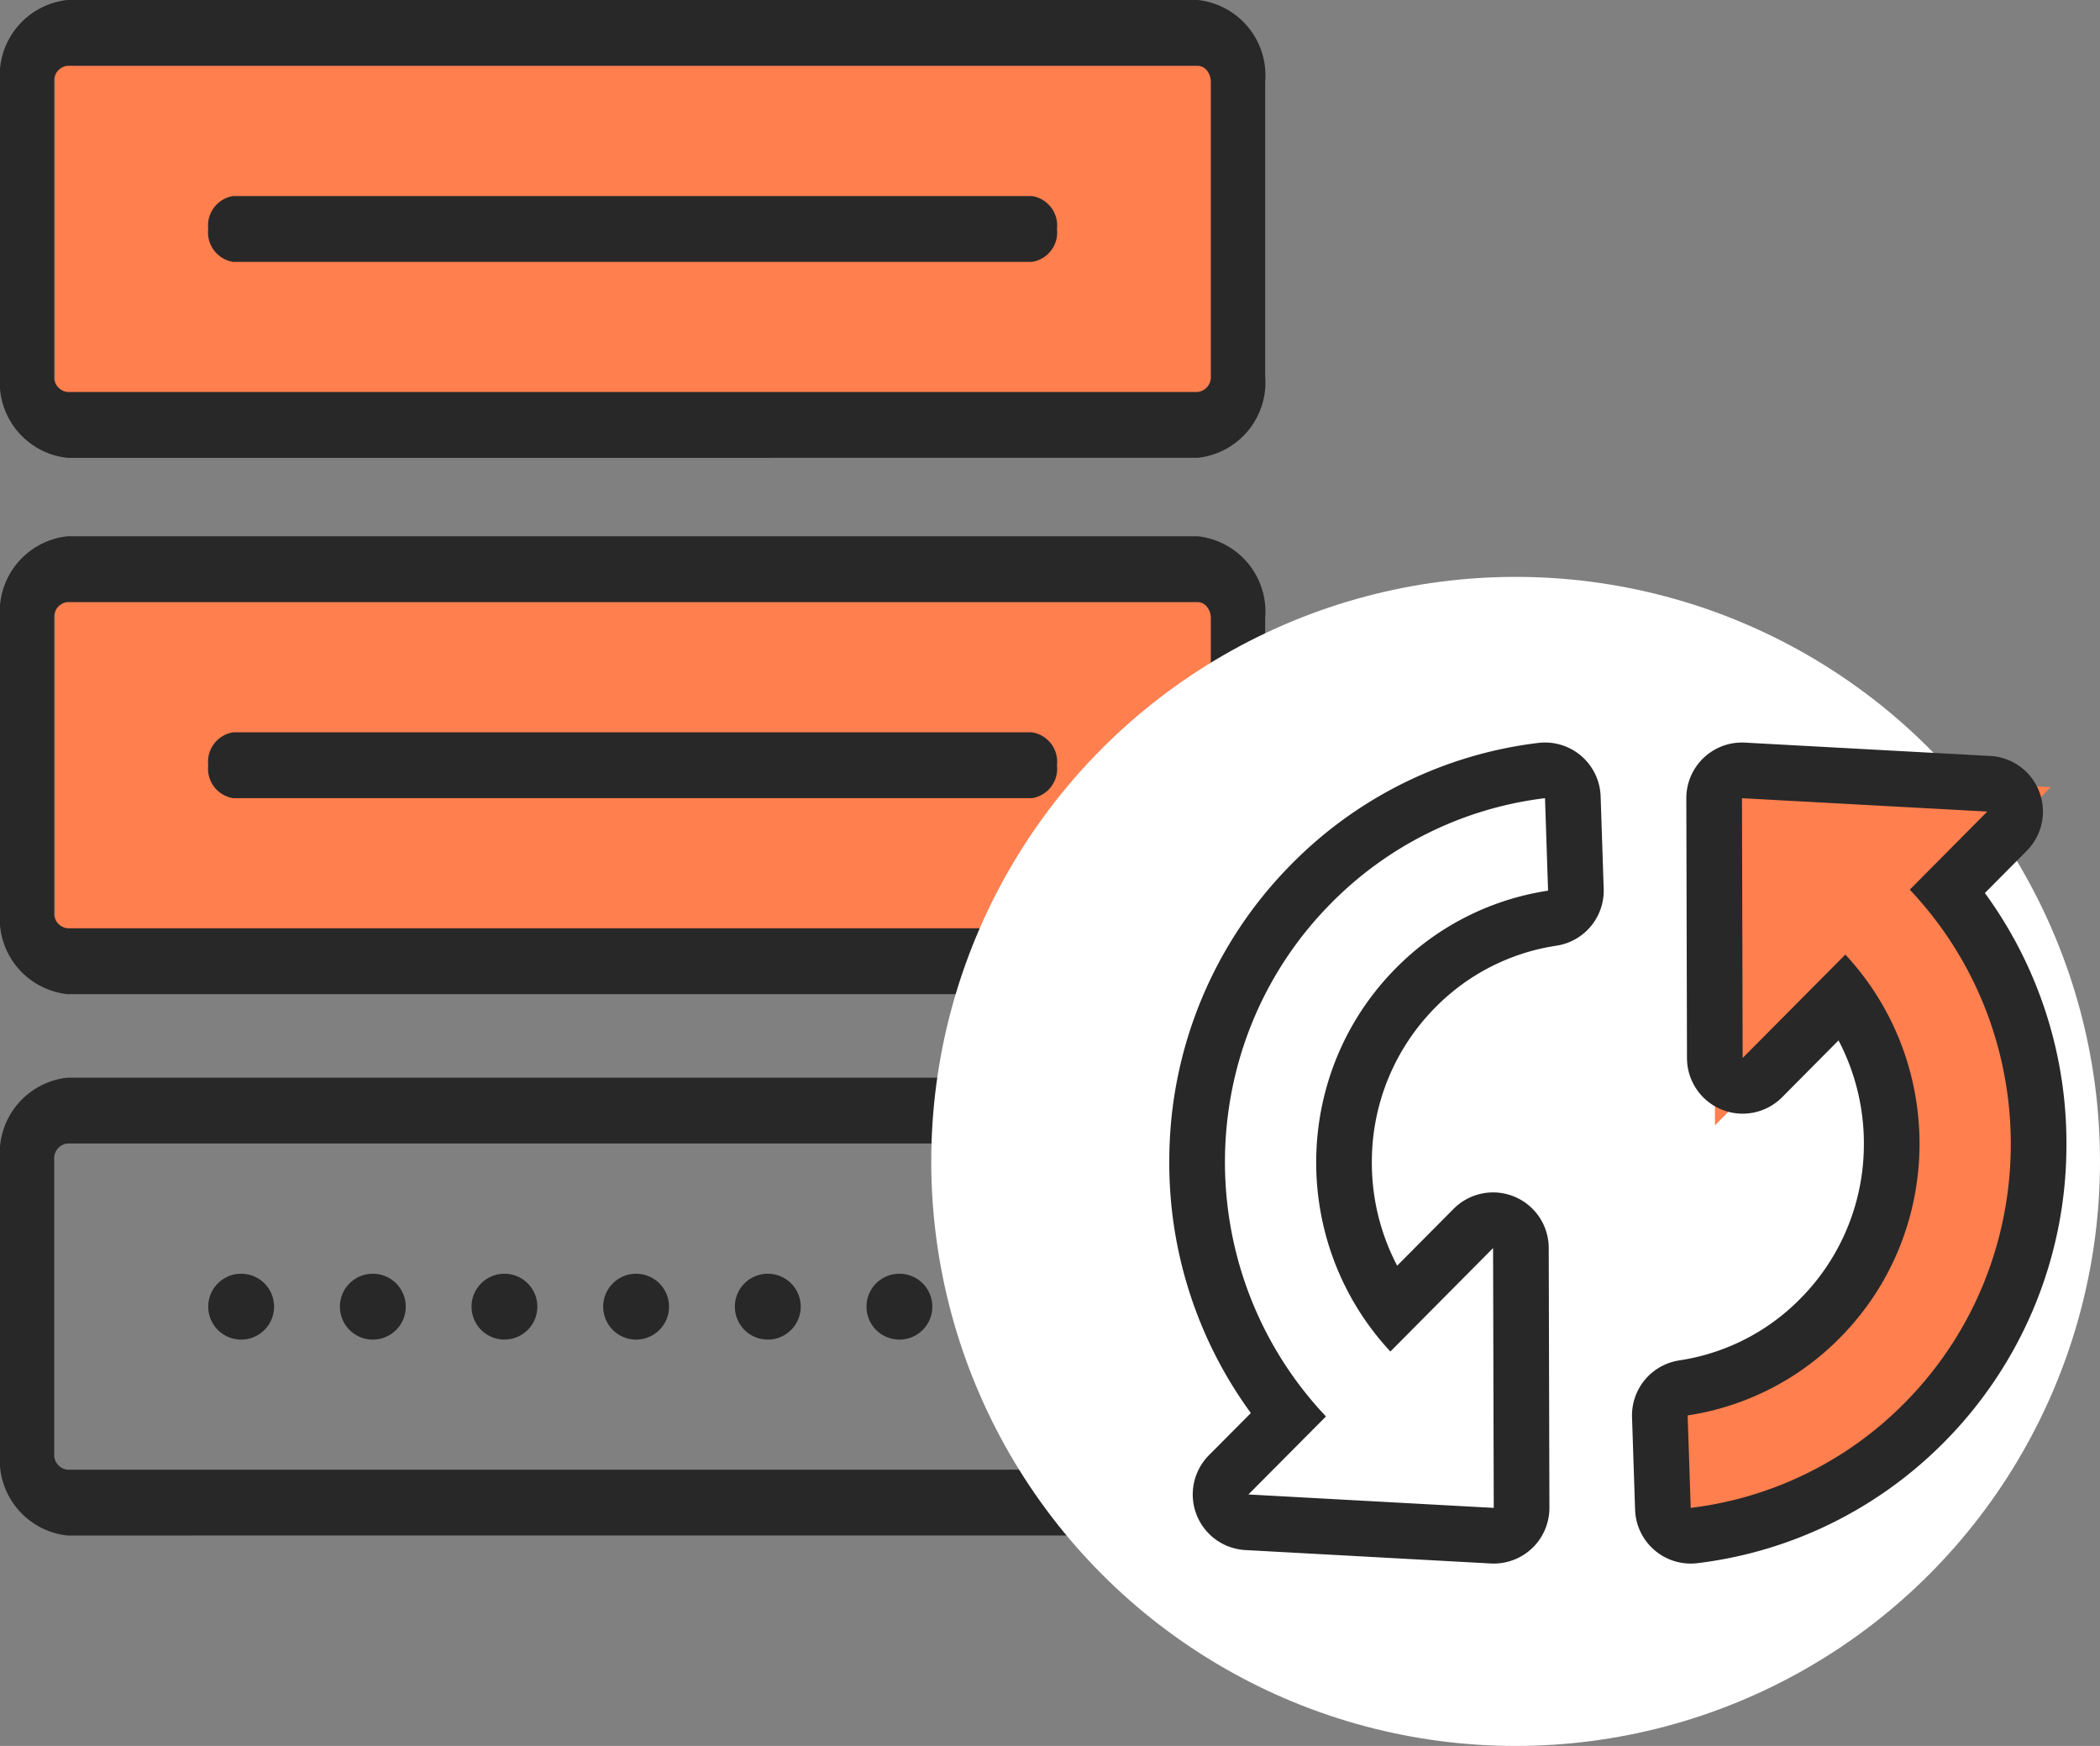 <svg xmlns="http://www.w3.org/2000/svg" width="75.465" height="62.725"><rect width="100%" height="100%" fill="#808080" stroke="none"/><defs><style>.a{fill:#ff7f4e}.b{fill:#282828}.f,.g{stroke:none}.g{fill:#282828}</style></defs><g transform="translate(-713.535 -642.275)"><path class="a" d="M715.509 662.725h41.7v13.616h-41.7zM715.509 643.458h41.703v13.616h-41.703z"/><path class="b" d="M715.96 677.991a2.726 2.726 0 01-2.425-2.943v-10.564a2.726 2.726 0 012.425-2.943h40.615a2.726 2.726 0 012.425 2.943v10.563a2.726 2.726 0 01-2.425 2.943zm0-14.085a.535.535 0 00-.476.578v10.563a.534.534 0 00.476.577h40.611a.535.535 0 00.476-.577v-10.563a.651.651 0 00-.139-.409.442.442 0 00-.337-.169zM715.96 658.724a2.726 2.726 0 01-2.425-2.943v-10.564a2.726 2.726 0 012.425-2.943h40.615a2.726 2.726 0 012.425 2.943v10.563a2.726 2.726 0 01-2.425 2.943zm0-14.085a.535.535 0 00-.476.578v10.563a.534.534 0 00.476.577h40.611a.535.535 0 00.476-.577v-10.563a.651.651 0 00-.139-.409.442.442 0 00-.337-.169z"/><path class="b" d="M721.018 669.767a1.07 1.07 0 01.9-1.183h28.7a1.07 1.07 0 01.9 1.183 1.07 1.07 0 01-.9 1.183h-28.7a1.07 1.07 0 01-.9-1.183zM721.018 650.501a1.07 1.07 0 01.9-1.183h28.7a1.07 1.07 0 01.9 1.183 1.07 1.07 0 01-.9 1.183h-28.7a1.07 1.07 0 01-.9-1.183zM715.96 697.44a2.726 2.726 0 01-2.425-2.943v-10.563a2.726 2.726 0 012.425-2.943h40.615a2.726 2.726 0 012.425 2.943v10.562a2.726 2.726 0 01-2.425 2.943zm0-14.084a.534.534 0 00-.476.578v10.562a.534.534 0 00.476.578h40.611a.535.535 0 00.476-.577v-10.563a.649.649 0 00-.139-.409.438.438 0 00-.337-.169z"/><path class="b" d="M721.018 689.218a1.182 1.182 0 011.183-1.183 1.182 1.182 0 011.183 1.183 1.182 1.182 0 01-1.183 1.183 1.182 1.182 0 01-1.183-1.183zM725.75 689.218a1.182 1.182 0 011.183-1.183 1.182 1.182 0 011.183 1.183 1.182 1.182 0 01-1.183 1.183 1.182 1.182 0 01-1.183-1.183zM730.48 689.218a1.182 1.182 0 011.182-1.183 1.182 1.182 0 011.183 1.183 1.182 1.182 0 01-1.183 1.182 1.182 1.182 0 01-1.182-1.182zM735.211 689.218a1.183 1.183 0 011.183-1.183 1.183 1.183 0 011.183 1.183 1.183 1.183 0 01-1.183 1.183 1.183 1.183 0 01-1.183-1.183zM739.943 689.218a1.182 1.182 0 011.183-1.183 1.182 1.182 0 011.183 1.183 1.182 1.182 0 01-1.183 1.183 1.182 1.182 0 01-1.183-1.183zM744.673 689.218a1.182 1.182 0 011.183-1.183 1.182 1.182 0 011.183 1.183 1.182 1.182 0 01-1.183 1.183 1.182 1.182 0 01-1.183-1.183z"/><circle cx="21" cy="21" r="21" transform="translate(747 663)" fill="#fff"/><g stroke-linecap="round" stroke-linejoin="round" fill="none"><path class="f" d="M763.499 690.829a9.96 9.96 0 01.2-13.778 9.723 9.723 0 015.467-2.78l-.11-3.323a12.98 12.98 0 00-7.675 3.764 13.28 13.28 0 00-.2 18.45l-2.786 2.8 8.816.482-.024-9.334-3.688 3.72z"/><path class="g" d="M767.214 696.447l-.024-9.334-3.691 3.717v-.001c-3.619-3.891-3.555-9.99.205-13.778a9.723 9.723 0 015.462-2.778l-.11-3.323a12.98 12.98 0 00-7.675 3.762c-5.038 5.072-5.099 13.262-.197 18.45l-2.786 2.803 8.816.482m0 2a2 2 0 01-.11-.003l-8.815-.482a2 2 0 01-1.31-3.407l1.506-1.515a15.23 15.23 0 01-2.93-9.166 15.124 15.124 0 014.407-10.571 14.966 14.966 0 018.853-4.338 2.001 2.001 0 012.24 1.919l.11 3.323a2 2 0 01-1.7 2.043 7.707 7.707 0 00-4.342 2.21 7.872 7.872 0 00-2.289 5.468 7.96 7.96 0 00.909 3.818l2.028-2.042a2 2 0 013.419 1.404l.024 9.334a2 2 0 01-2 2.005z"/></g><g stroke-linecap="round" stroke-linejoin="round" fill="#ff7f4e"><path class="f" d="M773.329 697.571l-.036-1.09-.11-3.323-.03-.889.88-.133a8.694 8.694 0 004.901-2.493 8.858 8.858 0 002.58-6.157 8.942 8.942 0 00-1.732-5.431l-2.915 2.934-1.703 1.714-.006-2.416-.024-9.333v-.004l-.003-1.055 1.057.057 8.816.48 2.226.122-1.57 1.582-2.127 2.141a14.224 14.224 0 013.26 9.235 14.138 14.138 0 01-4.114 9.88 13.92 13.92 0 01-8.266 4.048l-1.084.131z"/><path class="g" d="M776.134 670.95v.001-.001m0 .001l.024 9.333 3.691-3.715c3.619 3.894 3.555 9.994-.205 13.778a9.72 9.72 0 01-5.462 2.778l.11 3.322a13 13 0 007.677-3.76c5.037-5.075 5.098-13.266.195-18.45l2.786-2.806-8.816-.48m0-2c.053 0 .106.002.158.006l8.767.477a2 2 0 011.31 3.406l-1.506 1.518a15.222 15.222 0 012.93 9.164 15.132 15.132 0 01-4.404 10.574 15.061 15.061 0 01-4.144 2.957 14.976 14.976 0 01-4.712 1.38 2.001 2.001 0 01-2.24-1.92l-.11-3.322a2 2 0 011.7-2.043 7.701 7.701 0 004.341-2.21 7.863 7.863 0 002.29-5.466 7.966 7.966 0 00-.91-3.82l-2.027 2.042a2 2 0 01-3.419-1.405l-.024-9.33v-.008a2 2 0 012-2z"/></g></g></svg>